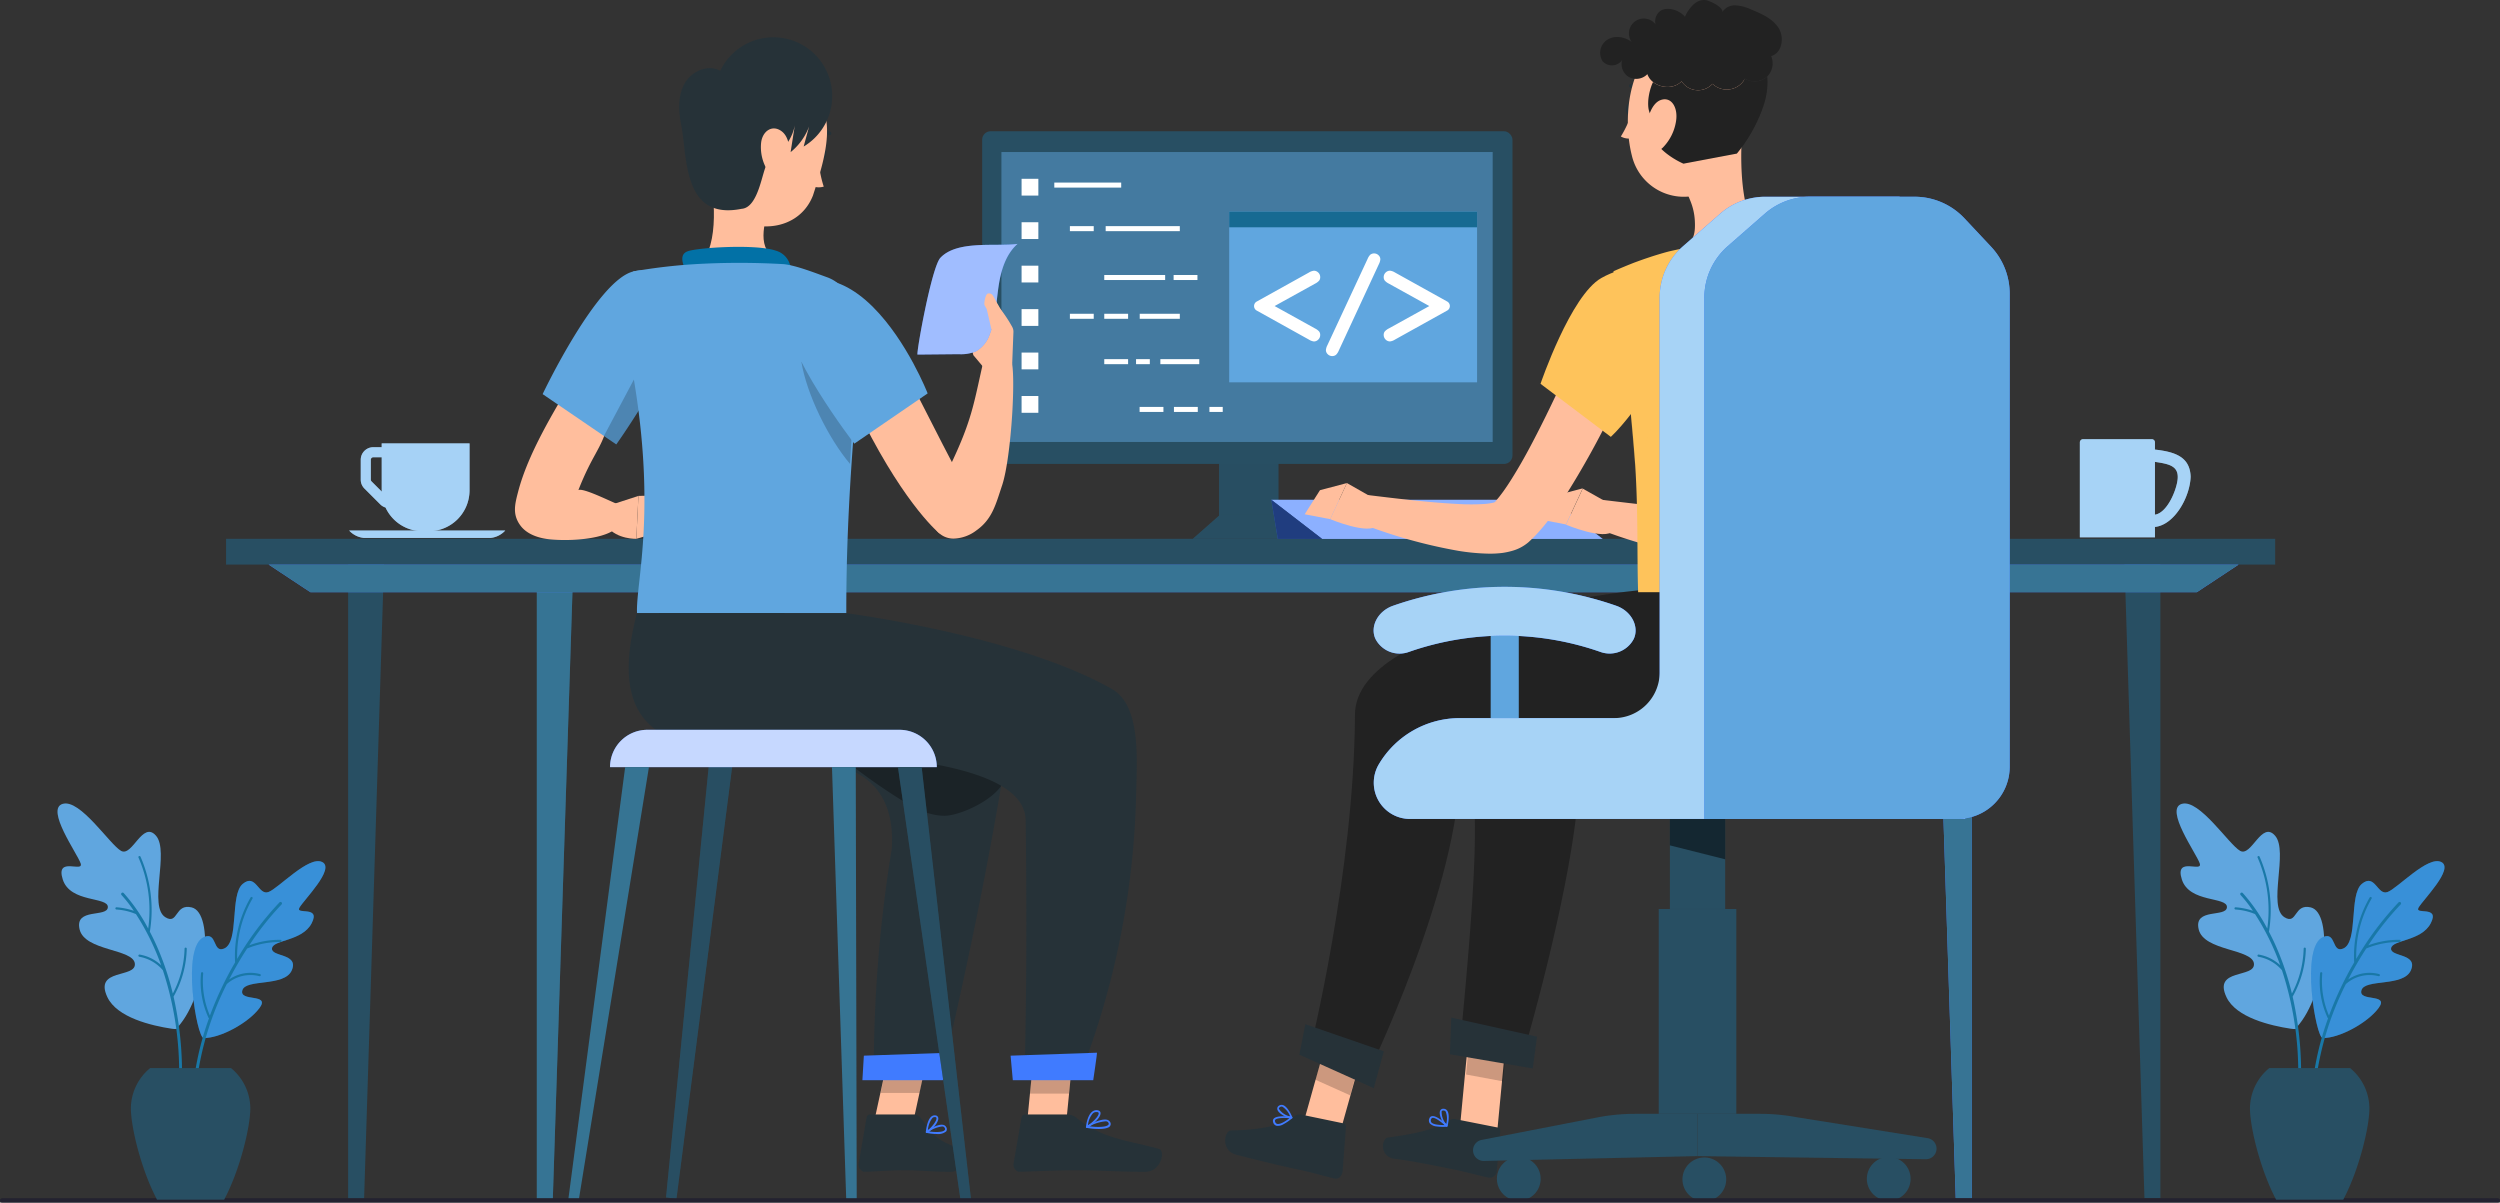 <svg xmlns="http://www.w3.org/2000/svg" width="571" height="274.664" viewBox="0 0 571 274.664">
  <rect x="0" y="0" width="571" height="274.664" fill="#333333" stroke="none"/>
  <g id="IT_Service_Peru_ic_9" transform="translate(-196 -5445.58)">
    <g id="Hire_BlackBerry_about" transform="translate(-15 1979.244)">
      <g id="Group_302772" data-name="Group 302772" transform="translate(213.722 3273.162)">
        <g id="Background_Complete" data-name="Background Complete" transform="translate(341.856 452.824)">
          <g id="Group_302637" data-name="Group 302637" transform="translate(0 0)">
            <rect id="Rectangle_162676" data-name="Rectangle 162676" width="32.068" height="0.287" transform="translate(0 0)" fill="#e0e0e0"/>
          </g>
        </g>
        <g id="Desk" transform="translate(48.912 316.239)">
          <g id="Group_302674" data-name="Group 302674">
            <g id="Group">
              <rect id="Rectangle_162710" data-name="Rectangle 162710" width="468.014" height="5.889" fill="#284f63"/>
              <path id="Path_134698" data-name="Path 134698" d="M70.839,276.8V423.272H74.49L79.083,276.8Z" transform="translate(-42.962 -272.575)" fill="#284f63"/>
              <g id="Group_302671" data-name="Group 302671" transform="translate(70.979 8.818)">
                <path id="Path_134699" data-name="Path 134699" d="M108.379,280.8V422.677h3.651L116.623,280.8Z" transform="translate(-108.379 -280.8)" fill="#377494"/>
                <path id="Path_134700" data-name="Path 134700" d="M108.379,280.8V422.677h3.651L116.623,280.8Z" transform="translate(-108.379 -280.8)" fill="#377494" opacity="0.5"/>
              </g>
              <path id="Path_134701" data-name="Path 134701" d="M432.409,276.8V423.164h-3.639l-4.6-146.364Z" transform="translate(9.389 -272.575)" fill="#284f63"/>
              <g id="Group_302672" data-name="Group 302672" transform="translate(390.463 8.818)">
                <path id="Path_134702" data-name="Path 134702" d="M394.879,280.8V422.571h-3.651L386.635,280.8Z" transform="translate(-386.635 -280.8)" fill="#407bff"/>
                <path id="Path_134703" data-name="Path 134703" d="M394.879,280.8V422.571h-3.651L386.635,280.8Z" transform="translate(-386.635 -280.8)" fill="#377494"/>
              </g>
              <g id="Group_302673" data-name="Group 302673" transform="translate(9.736 5.889)">
                <path id="Path_134704" data-name="Path 134704" d="M495.425,284.552H64.569l-9.53-6.3H504.955Z" transform="translate(-55.039 -278.25)" fill="#407bff"/>
                <path id="Path_134705" data-name="Path 134705" d="M495.425,284.552H64.569l-9.53-6.3H504.955Z" transform="translate(-55.039 -278.25)" fill="#377494"/>
              </g>
            </g>
          </g>
        </g>
        <g id="Beverages" transform="translate(77.022 293.484)">
          <g id="Group_302676" data-name="Group 302676" transform="translate(0 0.961)">
            <path id="Path_134706" data-name="Path 134706" d="M73.35,257.876v4.542a2.856,2.856,0,0,0,.838,2.028l3.644,3.643a2.828,2.828,0,0,0,1.179.7,9.34,9.34,0,0,0,8.473,5.416h1.364a9.349,9.349,0,0,0,9.351-9.35V254.139H78.134v.869H76.217A2.871,2.871,0,0,0,73.35,257.876Zm2.3,0a.572.572,0,0,1,.571-.572h1.917v7.549c0,.1.013.2.016.305l-2.338-2.337a.582.582,0,0,1-.166-.4Z" transform="translate(-70.7 -254.139)" fill="#a7d3f6"/>
            <path id="Path_134707" data-name="Path 134707" d="M73.35,257.876v4.542a2.856,2.856,0,0,0,.838,2.028l3.644,3.643a2.828,2.828,0,0,0,1.179.7,9.34,9.34,0,0,0,8.473,5.416h1.364a9.349,9.349,0,0,0,9.351-9.35V254.139H78.134v.869H76.217A2.871,2.871,0,0,0,73.35,257.876Zm2.3,0a.572.572,0,0,1,.571-.572h1.917v7.549c0,.1.013.2.016.305l-2.338-2.337a.582.582,0,0,1-.166-.4Z" transform="translate(-70.7 -254.139)" fill="#a7d3f6" opacity="0.5"/>
            <g id="Group_302675" data-name="Group 302675" transform="translate(0 19.9)">
              <path id="Path_134708" data-name="Path 134708" d="M103.3,273.17H74.441a5.3,5.3,0,0,1-3.4-1.7H106.7A5.3,5.3,0,0,1,103.3,273.17Z" transform="translate(-71.042 -271.471)" fill="#a7d3f6"/>
              <path id="Path_134709" data-name="Path 134709" d="M103.3,273.17H74.441a5.3,5.3,0,0,1-3.4-1.7H106.7A5.3,5.3,0,0,1,103.3,273.17Z" transform="translate(-71.042 -271.471)" fill="#a7d3f6" opacity="0.5"/>
            </g>
          </g>
          <g id="Group_302680" data-name="Group 302680" transform="translate(395.295)">
            <g id="Group_302678" data-name="Group 302678">
              <g id="Group_302677" data-name="Group 302677">
                <path id="Path_134710" data-name="Path 134710" d="M440.629,261.865c-.15-4.557-3.619-5.674-8.15-6.189v-1.664a.724.724,0,0,0-.737-.711H416.094a.74.74,0,0,0-.768.707v21.714H432.48v-2.373C437.018,272.841,440.491,266.43,440.629,261.865Zm-8.15,8.678V258.485c3.33.491,5.631.946,5.14,4.276C437.227,265.421,435.139,270.15,432.48,270.543Z" transform="translate(-415.326 -253.302)" fill="#a7d3f6"/>
              </g>
            </g>
            <g id="Group_302679" data-name="Group 302679" opacity="0.5">
              <path id="Path_134711" data-name="Path 134711" d="M440.629,261.865c-.15-4.557-3.619-5.674-8.15-6.189v-1.664a.724.724,0,0,0-.737-.711H416.094a.74.74,0,0,0-.768.707v21.714H432.48v-2.373C437.018,272.841,440.491,266.43,440.629,261.865Zm-8.15,8.678V258.485c3.33.491,5.631.946,5.14,4.276C437.227,265.421,435.139,270.15,432.48,270.543Z" transform="translate(-415.326 -253.302)" fill="#a7d3f6"/>
            </g>
          </g>
        </g>
        <g id="PC" transform="translate(221.606 223.15)">
          <g id="Group_302708" data-name="Group 302708">
            <g id="Group_302683" data-name="Group 302683" transform="translate(48.124 65.086)">
              <g id="Group_302681" data-name="Group 302681" transform="translate(5.998)">
                <rect id="Rectangle_162711" data-name="Rectangle 162711" width="13.537" height="27.5" fill="#284f63"/>
                <rect id="Rectangle_162712" data-name="Rectangle 162712" width="13.537" height="27.5" fill="#284f63" opacity="0.5"/>
              </g>
              <g id="Group_302682" data-name="Group 302682" transform="translate(0 22.487)">
                <path id="Path_134712" data-name="Path 134712" d="M264.527,273.823H238.881l6.255-5.507h13.136Z" transform="translate(-238.881 -268.316)" fill="#284f63"/>
                <path id="Path_134713" data-name="Path 134713" d="M264.527,273.823H238.881l6.255-5.507h13.136Z" transform="translate(-238.881 -268.316)" fill="#284f63" opacity="0.5"/>
              </g>
            </g>
            <g id="Group_302687" data-name="Group 302687" transform="translate(66.044 84.176)">
              <g id="Group_302685" data-name="Group 302685">
                <g id="Group_302684" data-name="Group 302684">
                  <path id="Path_134714" data-name="Path 134714" d="M318.6,265.357H254.489l11.585,8.937h64.1Z" transform="translate(-254.489 -265.357)" fill="#407bff"/>
                  <path id="Path_134715" data-name="Path 134715" d="M318.6,265.357H254.489l11.585,8.937h64.1Z" transform="translate(-254.489 -265.357)" fill="#fff" opacity="0.4"/>
                </g>
              </g>
              <g id="Group_302686" data-name="Group 302686">
                <path id="Path_134716" data-name="Path 134716" d="M255.97,274.295l-1.481-8.937,11.585,8.937Z" transform="translate(-254.489 -265.357)" fill="#407bff"/>
                <path id="Path_134717" data-name="Path 134717" d="M255.97,274.295l-1.481-8.937,11.585,8.937Z" transform="translate(-254.489 -265.357)" opacity="0.5"/>
              </g>
            </g>
            <g id="Group_302688" data-name="Group 302688">
              <rect id="Rectangle_162713" data-name="Rectangle 162713" width="121.122" height="75.987" rx="1.928" fill="#284f63"/>
              <rect id="Rectangle_162714" data-name="Rectangle 162714" width="112.199" height="66.22" transform="translate(4.4 4.747)" fill="#60a6df" opacity="0.5"/>
            </g>
            <g id="Group_302691" data-name="Group 302691" transform="translate(56.418 18.368)">
              <g id="Group_302689" data-name="Group 302689">
                <rect id="Rectangle_162715" data-name="Rectangle 162715" width="56.617" height="38.978" fill="#60a6df"/>
                <rect id="Rectangle_162716" data-name="Rectangle 162716" width="56.617" height="3.571" fill="#176a92"/>
              </g>
              <g id="Group_302690" data-name="Group 302690" transform="translate(5.677 9.54)">
                <path id="Path_134718" data-name="Path 134718" d="M255.746,227.859l9.256,5.13a3.078,3.078,0,0,1,.927.7,1.263,1.263,0,0,1,.23.781,1.431,1.431,0,0,1-.432,1.039,1.365,1.365,0,0,1-1,.439,2.681,2.681,0,0,1-1.129-.418l-11.942-6.641a1.175,1.175,0,0,1,0-2.053l11.942-6.64a2.75,2.75,0,0,1,1.115-.405,1.392,1.392,0,0,1,1.017.433,1.406,1.406,0,0,1,.432,1.031,1.263,1.263,0,0,1-.23.781,3.059,3.059,0,0,1-.927.7Z" transform="translate(-251.049 -215.842)" fill="#fff"/>
                <path id="Path_134719" data-name="Path 134719" d="M277.444,218.8l-9.158,19.739a2.876,2.876,0,0,1-.628.962,1.351,1.351,0,0,1-.878.293,1.389,1.389,0,0,1-1.01-.419,1.293,1.293,0,0,1-.425-.947,2.956,2.956,0,0,1,.334-1.1l9.186-19.725a3.056,3.056,0,0,1,.613-.962,1.444,1.444,0,0,1,1.882.119,1.281,1.281,0,0,1,.419.94A2.929,2.929,0,0,1,277.444,218.8Z" transform="translate(-248.931 -216.351)" fill="#fff"/>
                <path id="Path_134720" data-name="Path 134720" d="M287.258,227.859,278,222.729a3.042,3.042,0,0,1-.927-.7,1.263,1.263,0,0,1-.231-.781,1.407,1.407,0,0,1,.433-1.031,1.39,1.39,0,0,1,1.017-.433,2.756,2.756,0,0,1,1.115.405l11.942,6.64a1.175,1.175,0,0,1,0,2.053l-11.942,6.641a2.69,2.69,0,0,1-1.115.418,1.4,1.4,0,0,1-1.028-.442,1.466,1.466,0,0,1-.423-1.037,1.27,1.27,0,0,1,.231-.78,3.061,3.061,0,0,1,.927-.7Z" transform="translate(-247.227 -215.842)" fill="#fff"/>
              </g>
            </g>
            <g id="Group_302707" data-name="Group 302707" transform="translate(9 10.861)">
              <g id="Group_302692" data-name="Group 302692">
                <rect id="Rectangle_162717" data-name="Rectangle 162717" width="3.833" height="3.833" fill="#fff"/>
                <rect id="Rectangle_162718" data-name="Rectangle 162718" width="3.833" height="3.833" transform="translate(0 9.922)" fill="#fff"/>
                <rect id="Rectangle_162719" data-name="Rectangle 162719" width="3.833" height="3.833" transform="translate(0 19.845)" fill="#fff"/>
                <rect id="Rectangle_162720" data-name="Rectangle 162720" width="3.833" height="3.833" transform="translate(0 29.767)" fill="#fff"/>
                <rect id="Rectangle_162721" data-name="Rectangle 162721" width="3.833" height="3.833" transform="translate(0 39.69)" fill="#fff"/>
                <rect id="Rectangle_162722" data-name="Rectangle 162722" width="3.833" height="3.833" transform="translate(0 49.612)" fill="#fff"/>
              </g>
              <g id="Group_302693" data-name="Group 302693" transform="translate(7.475 0.863)">
                <rect id="Rectangle_162723" data-name="Rectangle 162723" width="15.279" height="1.148" fill="#fff"/>
              </g>
              <g id="Group_302694" data-name="Group 302694" transform="translate(11.036 10.812)">
                <rect id="Rectangle_162724" data-name="Rectangle 162724" width="5.443" height="1.148" fill="#fff"/>
              </g>
              <g id="Group_302695" data-name="Group 302695" transform="translate(34.724 21.972)">
                <rect id="Rectangle_162725" data-name="Rectangle 162725" width="5.443" height="1.148" fill="#fff"/>
              </g>
              <g id="Group_302696" data-name="Group 302696" transform="translate(11.036 30.829)">
                <rect id="Rectangle_162726" data-name="Rectangle 162726" width="5.443" height="1.148" fill="#fff"/>
              </g>
              <g id="Group_302697" data-name="Group 302697" transform="translate(18.885 30.829)">
                <rect id="Rectangle_162727" data-name="Rectangle 162727" width="5.443" height="1.148" fill="#fff"/>
              </g>
              <g id="Group_302698" data-name="Group 302698" transform="translate(18.885 21.972)">
                <rect id="Rectangle_162728" data-name="Rectangle 162728" width="13.907" height="1.148" fill="#fff"/>
              </g>
              <g id="Group_302699" data-name="Group 302699" transform="translate(26.986 30.829)">
                <rect id="Rectangle_162729" data-name="Rectangle 162729" width="9.156" height="1.148" fill="#fff"/>
              </g>
              <g id="Group_302700" data-name="Group 302700" transform="translate(26.955 52.102)">
                <rect id="Rectangle_162730" data-name="Rectangle 162730" width="5.443" height="1.148" fill="#fff"/>
              </g>
              <g id="Group_302701" data-name="Group 302701" transform="translate(34.802 52.102)">
                <rect id="Rectangle_162731" data-name="Rectangle 162731" width="5.443" height="1.148" fill="#fff"/>
              </g>
              <g id="Group_302702" data-name="Group 302702" transform="translate(42.904 52.102)">
                <rect id="Rectangle_162732" data-name="Rectangle 162732" width="3.041" height="1.148" fill="#fff"/>
              </g>
              <g id="Group_302703" data-name="Group 302703" transform="translate(19.207 10.812)">
                <rect id="Rectangle_162733" data-name="Rectangle 162733" width="16.935" height="1.148" fill="#fff"/>
              </g>
              <g id="Group_302704" data-name="Group 302704" transform="translate(18.885 41.192)">
                <rect id="Rectangle_162734" data-name="Rectangle 162734" width="5.443" height="1.148" fill="#fff"/>
              </g>
              <g id="Group_302705" data-name="Group 302705" transform="translate(26.146 41.192)">
                <rect id="Rectangle_162735" data-name="Rectangle 162735" width="3.146" height="1.148" fill="#fff"/>
              </g>
              <g id="Group_302706" data-name="Group 302706" transform="translate(31.699 41.192)">
                <rect id="Rectangle_162736" data-name="Rectangle 162736" width="8.887" height="1.148" fill="#fff"/>
              </g>
            </g>
          </g>
        </g>
        <g id="Character_2" data-name="Character 2" transform="translate(277.105 193.174)">
          <g id="Group_302748" data-name="Group 302748">
            <g id="Group_302739" data-name="Group 302739">
              <g id="Group_302723" data-name="Group 302723" transform="translate(51.333 134.843)">
                <g id="Group_302722" data-name="Group 302722" transform="translate(2.139)">
                  <g id="Group_302721" data-name="Group 302721" transform="translate(0 99.079)">
                    <path id="Path_134722" data-name="Path 134722" d="M300.247,396.719l-8.37-2.5,1.952-20.518,8.37,2.5Z" transform="translate(-291.877 -369.076)" fill="#ffbe9d"/>
                    <path id="Path_134723" data-name="Path 134723" d="M302.689,372.164l-8.37-2.491-1.091,11.493,8.462,1.573Z" transform="translate(-291.677 -369.672)" opacity="0.2" style="isolation: isolate"/>
                  </g>
                  <path id="Path_134724" data-name="Path 134724" d="M349.79,283.379s-57.557,4.857-56.145,29.852c1.159,20.463,4.191,14.9-1.768,75.74l14.48.8s14.73-49.764,12.743-69.535c16.224,0,53.367,1.424,58.763-13.215a65.071,65.071,0,0,0,3.846-23.193Z" transform="translate(-291.877 -283.379)" fill="#222"/>
                </g>
                <path id="Path_134725" data-name="Path 134725" d="M308.936,379.979l-18.922-3.238.31-8.37,19.588,4.352Z" transform="translate(-290.014 -270.786)" fill="#263238"/>
              </g>
              <g id="Group_302725" data-name="Group 302725" transform="translate(36.037 253.238)">
                <path id="Path_134726" data-name="Path 134726" d="M293.266,388.574l9.668,1.913a.727.727,0,0,1,.551.813l-.8,9.141a1.614,1.614,0,0,1-1.768,1.505c-3.353-.733-4.937-1.275-9.185-2.116-2.618-.514-8.6-1.776-12.239-2.183s-3.2-4.665-1.63-4.882c7.073-.936,11.091-2.075,13.835-3.851A2.15,2.15,0,0,1,293.266,388.574Z" transform="translate(-276.692 -386.193)" fill="#263238"/>
                <g id="Group_302724" data-name="Group 302724" transform="translate(10.496)">
                  <path id="Path_134727" data-name="Path 134727" d="M287.574,390.317a10.969,10.969,0,0,0,2.3.069.183.183,0,0,0,.172-.126.218.218,0,0,0,0-.218c-.241-.241-2.411-2.3-3.525-2.067a.726.726,0,0,0-.563.482,1.151,1.151,0,0,0,.069,1.148A2.4,2.4,0,0,0,287.574,390.317Zm1.849-.31c-1.6,0-2.721-.184-3.054-.654a.726.726,0,0,1,0-.735.371.371,0,0,1,.264-.253C287.218,388.239,288.527,389.2,289.422,390.008Z" transform="translate(-285.833 -386.28)" fill="#407bff"/>
                  <path id="Path_134728" data-name="Path 134728" d="M289.563,390.6h.092a.227.227,0,0,0,.138-.149c0-.1.632-2.549-.1-3.525a.978.978,0,0,0-.8-.425.772.772,0,0,0-.827.482c-.356.907.631,2.916,1.4,3.571A.148.148,0,0,0,289.563,390.6Zm-.6-3.686a.61.61,0,0,1,.4.253,4.494,4.494,0,0,1,.1,2.824,4.124,4.124,0,0,1-1.033-2.859c0-.115.126-.241.425-.23Z" transform="translate(-285.515 -386.496)" fill="#407bff"/>
                </g>
              </g>
              <g id="Group_302728" data-name="Group 302728" transform="translate(16.559 134.843)">
                <g id="Group_302726" data-name="Group 302726" transform="translate(0 101.617)">
                  <path id="Path_134729" data-name="Path 134729" d="M267.7,399.527l-7.968-3.582,5.511-19.656,7.968,3.582Z" transform="translate(-259.727 -371.23)" fill="#ffbe9d"/>
                  <path id="Path_134730" data-name="Path 134730" d="M274.033,375.465l-7.968-3.582-2.836,10.138L271.2,385.6Z" transform="translate(-259.208 -371.883)" opacity="0.2" style="isolation: isolate"/>
                </g>
                <g id="Group_302727" data-name="Group 302727" transform="translate(0.387)">
                  <path id="Path_134731" data-name="Path 134731" d="M337.078,283.379c-.379,0-64.527,6.6-64.607,28.36-.138,35.983-10.414,77.232-10.414,77.232l12.678,6.28s22.077-44.716,21.744-72.766c17.647-5.063,63.3,3.444,68.695-11.183,4.42-11.964,2.032-27.923,2.032-27.923Z" transform="translate(-259.769 -283.379)" fill="#222"/>
                  <path id="Path_134732" data-name="Path 134732" d="M277.057,384.285l-16.993-7.647,1.366-6.958,17.923,6.189Z" transform="translate(-260.064 -270.592)" fill="#263238"/>
                </g>
              </g>
              <g id="Group_302730" data-name="Group 302730" transform="translate(0 252.347)">
                <path id="Path_134733" data-name="Path 134733" d="M262.656,387.659l9.691,2.013a.8.8,0,0,1,.54.894l-.758,10.049c-.13,1.091-.915,1.838-1.756,1.671h0c-3.353-.775-4.937-1.372-9.185-2.251-2.618-.536-9.748-2.267-13.342-3.206s-2.79-5.517-1.148-5.547c7.107-.1,11.711-1.266,14.444-3.249A1.945,1.945,0,0,1,262.656,387.659Z" transform="translate(-245.305 -385.437)" fill="#263238"/>
                <g id="Group_302729" data-name="Group 302729" transform="translate(10.905)">
                  <path id="Path_134734" data-name="Path 134734" d="M257.269,389.776a10.878,10.878,0,0,0,1.891-1.3.206.206,0,0,0,.067-.219.194.194,0,0,0-.168-.133c-.336-.053-3.3-.439-4.069.418a.773.773,0,0,0-.155.723,1.15,1.15,0,0,0,.731.888A2.4,2.4,0,0,0,257.269,389.776Zm1.3-1.34c-1.248.978-2.293,1.455-2.842,1.285a.732.732,0,0,1-.439-.6.342.342,0,0,1,.072-.35C255.767,388.356,257.375,388.321,258.565,388.436Z" transform="translate(-254.803 -385.383)" fill="#407bff"/>
                  <path id="Path_134735" data-name="Path 134735" d="M259.032,388.807l.083-.061a.172.172,0,0,0,.022-.186c-.061-.083-1-2.434-2.173-2.791a1,1,0,0,0-.893.138.781.781,0,0,0-.378.886c.246.943,2.229,1.97,3.245,2.04A.231.231,0,0,0,259.032,388.807Zm-2.669-2.616a.6.6,0,0,1,.475-.048,4.586,4.586,0,0,1,1.77,2.219,4.1,4.1,0,0,1-2.535-1.691c-.068-.093-.04-.269.208-.435Z" transform="translate(-254.675 -385.719)" fill="#407bff"/>
                </g>
              </g>
              <g id="Group_302731" data-name="Group 302731" transform="translate(72.026 65.421)">
                <path id="Path_134736" data-name="Path 134736" d="M350.454,222.916c1.688,3.628,3.077,7.119,4.466,10.747s2.618,7.256,3.755,10.976,2.124,7.532,2.916,11.482a59.89,59.89,0,0,1,1.286,12.481,25.722,25.722,0,0,1-1.091,7.268,16.329,16.329,0,0,1-1.917,4.087,13.048,13.048,0,0,1-1.642,2l-.494.482c-.276.23-.574.482-.861.677a9.167,9.167,0,0,1-1.539.85,12.12,12.12,0,0,1-2.48.792,16.188,16.188,0,0,1-2.032.3,27.875,27.875,0,0,1-3.5,0,49.167,49.167,0,0,1-6.177-.689,117.013,117.013,0,0,1-22.286-6.384l1.665-6.326c7.291.873,14.731,1.8,21.746,2.124,1.745,0,3.444.08,5.029,0a14.865,14.865,0,0,0,2.1-.264c.574-.1,1.068-.31.9-.3a1.335,1.335,0,0,0-.321.161,1.925,1.925,0,0,0-.322.241h0a1.789,1.789,0,0,0,.1-.2,5.346,5.346,0,0,0,.344-1.022,16.1,16.1,0,0,0,.31-3.835,50.821,50.821,0,0,0-1.458-9.748c-.781-3.445-1.791-6.8-2.893-10.207s-2.3-6.82-3.605-10.219-2.687-6.809-4.042-10.012Z" transform="translate(-306.434 -222.916)" fill="#ffbe9d"/>
                <path id="Path_134737" data-name="Path 134737" d="M324.543,267.419l-7.612-4.283-3.823,8.244s8.9,3.709,10.77,1.389Z" transform="translate(-307.286 -216.957)" fill="#ffbe9d"/>
                <path id="Path_134738" data-name="Path 134738" d="M311.516,264.7l-3.479,5.511,5.821,1.114,3.823-8.244Z" transform="translate(-308.037 -216.964)" fill="#ffbe9d"/>
              </g>
              <g id="Group_302733" data-name="Group 302733" transform="translate(18.166 66.917)">
                <path id="Path_134739" data-name="Path 134739" d="M339.666,229.271c-1.458,3.663-2.985,7.165-4.593,10.712s-3.215,7.038-4.914,10.529a202.02,202.02,0,0,1-11.482,20.667c-1.148,1.7-2.3,3.387-3.582,5.075-.643.85-1.355,1.688-2.113,2.549-.413.436-.746.838-1.229,1.286l-.689.666-.39.367a9.755,9.755,0,0,1-3.766,2,16.778,16.778,0,0,1-2.227.471,23.26,23.26,0,0,1-3.7.149,47.829,47.829,0,0,1-6.361-.631,116.819,116.819,0,0,1-22.757-6.453l1.676-6.338c7.429.9,15.018,1.849,22.16,2.147a48.781,48.781,0,0,0,5.052-.069,12.783,12.783,0,0,0,2.009-.322,2.644,2.644,0,0,0,.62-.23c.069,0,0-.08-.31.115a1.474,1.474,0,0,0-.31.23s.08-.1.115-.138l.321-.356c.207-.207.459-.551.7-.827.471-.6.953-1.24,1.435-1.94.953-1.366,1.883-2.882,2.8-4.42,1.837-3.077,3.548-6.349,5.224-9.656s3.284-6.682,4.868-10.081c3.157-6.774,6.246-13.721,9.185-20.552Z" transform="translate(-259.536 -224.219)" fill="#ffbe9d"/>
                <g id="Group_302732" data-name="Group 302732" transform="translate(0 43.412)">
                  <path id="Path_134740" data-name="Path 134740" d="M277.644,266.368l-7.624-4.339-3.823,8.244s8.9,3.72,10.781,1.4Z" transform="translate(-260.376 -262.028)" fill="#ffbe9d"/>
                  <path id="Path_134741" data-name="Path 134741" d="M264.617,263.659l-3.49,5.5,5.821,1.114,3.823-8.244Z" transform="translate(-261.127 -262.029)" fill="#ffbe9d"/>
                </g>
              </g>
              <g id="Group_302735" data-name="Group 302735" transform="translate(90.374 7.834)">
                <path id="Path_134742" data-name="Path 134742" d="M350.254,193.139l-4.868,5.637-7.43,7.686c.153.378.358.87.568,1.392a13.81,13.81,0,0,1,.991,4.446c.162,3.081-.133,5.686-4.991,7.775,0,0-5.1,6.659,7.027,4.811s13.95-8.141,13.95-8.141C350.128,212.922,349.829,200.212,350.254,193.139Z" transform="translate(-322.618 -169.741)" fill="#ffbe9d"/>
                <g id="Group_302734" data-name="Group 302734">
                  <path id="Path_134743" data-name="Path 134743" d="M326.79,187.771c0,.758-.379,1.4-.884,1.424s-.907-.574-.918-1.332.39-1.4.884-1.424S326.778,187.013,326.79,187.771Z" transform="translate(-323.873 -170.734)" fill="#263238"/>
                  <path id="Path_134744" data-name="Path 134744" d="M329.229,185.509a.441.441,0,0,1-.367-.207,3.729,3.729,0,0,0-2.779-1.768.46.46,0,0,1-.436-.459.446.446,0,0,1,.459-.436h0a4.592,4.592,0,0,1,3.513,2.182.459.459,0,0,1-.138.62A.5.5,0,0,1,329.229,185.509Z" transform="translate(-323.776 -171.297)" fill="#263238"/>
                  <path id="Path_134745" data-name="Path 134745" d="M326.658,187.969a24.353,24.353,0,0,1-2.641,5.879,3.676,3.676,0,0,0,3.123.23Z" transform="translate(-324.017 -170.507)" fill="#ffbe9d"/>
                  <path id="Path_134746" data-name="Path 134746" d="M352.136,185.974c-.448,9.369-.241,14.926-4.891,19.886a12.2,12.2,0,0,1-20.92-5.408c-2.113-8.3-1.01-22.228,8.037-26.408a12.331,12.331,0,0,1,17.774,11.929Z" transform="translate(-323.811 -172.76)" fill="#ffbe9d"/>
                </g>
              </g>
              <g id="Group_302737" data-name="Group 302737" transform="translate(85.627)">
                <g id="Group_302736" data-name="Group 302736" transform="translate(10.988 17.467)">
                  <path id="Path_134747" data-name="Path 134747" d="M355.789,187.855a34.7,34.7,0,0,1-6.085,10.908l-12.194,2.3s-9.633-4.03-7.061-10.666c-1.63-1.378-1.022-5.637.126-7.98,1.837,1.47,4.857,1.6,6.51-.172a4.461,4.461,0,0,0,7.061.586,4.706,4.706,0,0,0,7.417-1.194,4.215,4.215,0,0,0,4.914-.321c.057-.057.115-.1.172-.161A16.76,16.76,0,0,1,355.789,187.855Z" transform="translate(-329.452 -181.15)" fill="#222"/>
                  <path id="Path_134748" data-name="Path 134748" d="M355.789,187.855a34.7,34.7,0,0,1-6.085,10.908l-12.194,2.3s-9.633-4.03-7.061-10.666c-1.63-1.378-1.022-5.637.126-7.98,1.837,1.47,4.857,1.6,6.51-.172a4.461,4.461,0,0,0,7.061.586,4.706,4.706,0,0,0,7.417-1.194,4.215,4.215,0,0,0,4.914-.321c.057-.057.115-.1.172-.161A16.76,16.76,0,0,1,355.789,187.855Z" transform="translate(-329.452 -181.15)" fill="#222" opacity="0.1"/>
                </g>
                <path id="Path_134749" data-name="Path 134749" d="M358.963,178.754a4.235,4.235,0,0,1-.9,4.65c-.057.057-.115.1-.172.161a4.215,4.215,0,0,1-4.914.322,4.706,4.706,0,0,1-7.417,1.194,4.46,4.46,0,0,1-7.061-.586c-1.653,1.768-4.673,1.642-6.51.172a3.966,3.966,0,0,1-1.148-1.424,2.682,2.682,0,0,1-.161-.379,2.716,2.716,0,0,1-.322.31,3.543,3.543,0,0,1-4.087.241,3.483,3.483,0,0,1-1.47-3.089,3.176,3.176,0,0,1,.126-.735,1.986,1.986,0,0,1-.344.471,2.868,2.868,0,0,1-4.088-.1,3.553,3.553,0,0,1,1.137-5.006,4.224,4.224,0,0,1,2.159-.574,5.53,5.53,0,0,1,3.3,1.137,3.394,3.394,0,0,1,5.442-4.053,3,3,0,0,1,1.229-3.112c1.584-.919,4.225-.126,5.511,1.412,0,0,1.768-4.271,4.822-3.789.666.092,3.8,1.481,3.72,2.606a.475.475,0,0,1-.057.218,1.812,1.812,0,0,1,.149-.253,3.4,3.4,0,0,1,2.939-1.389,9.865,9.865,0,0,1,3.536.942c2.377.976,4.9,2.067,6.281,4.237S361.432,178.065,358.963,178.754Z" transform="translate(-319.882 -165.937)" fill="#222"/>
                <path id="Path_134750" data-name="Path 134750" d="M335.9,190.592a11,11,0,0,1-3.031,6.13c-2.078,1.987-3.846,0-3.869-3.02,0-2.733,1.022-7.06,3.444-7.864S336.345,187.618,335.9,190.592Z" transform="translate(-318.532 -163.01)" fill="#ffbe9d"/>
              </g>
              <g id="Group_302738" data-name="Group 302738" transform="translate(88.686 53.507)">
                <path id="Path_134751" data-name="Path 134751" d="M373.571,217.132c-.861-2.3-4.88-4.593-7.348-4.593h-1.63a89.191,89.191,0,0,0-9.84.632,175.106,175.106,0,0,0-19.519,3.284c-2.962.78-5.821,1.768-8.095,2.618-2.893,1.148-4.593,1.917-4.593,1.917s3.171,21.108,4.811,42.076c.913,11.668.535,23.255.827,31.223h48.981c1.688-9.576,1.421-17.927,1.559-35.219C378.8,248.69,377.119,226.581,373.571,217.132Z" transform="translate(-322.547 -212.539)" fill="#fec35b"/>
                <path id="Path_134752" data-name="Path 134752" d="M325.815,248.62c.367,4.4.746,9.013,1.148,13.629,5.741-8.382,8.921-31.312,8.921-31.312Z" transform="translate(-322.063 -209.813)" fill="#fec35b" opacity="0.2" style="isolation: isolate"/>
              </g>
              <path id="Path_134753" data-name="Path 134753" d="M321.929,221.537c-7.015,3.95-13.892,24.162-13.892,24.162l16.062,12.12c6.131-5.8,15.1-20.185,16.074-25.937C341.746,223.053,333.169,215.245,321.929,221.537Z" transform="translate(-236.01 -158.037)" fill="#fec35b"/>
            </g>
            <g id="Group_302747" data-name="Group 302747" transform="translate(33.907 44.937)">
              <g id="Group_302740" data-name="Group 302740" transform="translate(28.161 219.311)">
                <path id="Path_134754" data-name="Path 134754" d="M309.352,401.079a4.995,4.995,0,1,1-4.995-4.995,4.994,4.994,0,0,1,4.995,4.995Z" transform="translate(-299.363 -396.085)" fill="#284f63"/>
                <path id="Path_134755" data-name="Path 134755" d="M372.953,401.079a4.995,4.995,0,1,0,4.995-4.995,4.994,4.994,0,0,0-4.995,4.995Z" transform="translate(-288.459 -396.085)" fill="#284f63"/>
                <path id="Path_134756" data-name="Path 134756" d="M336.274,399.689a4.995,4.995,0,1,0,4.995-4.995,5,5,0,0,0-4.995,4.995Z" transform="translate(-293.894 -394.575)" fill="#284f63"/>
              </g>
              <g id="Group_302741" data-name="Group 302741" transform="translate(22.709 209.462)">
                <path id="Path_134757" data-name="Path 134757" d="M345.89,394.921v-9.656H331.584a45.684,45.684,0,0,0-8.37.781l-26.639,5.177a2.423,2.423,0,0,0,.54,4.8Z" transform="translate(-294.615 -385.265)" fill="#284f63"/>
                <path id="Path_134758" data-name="Path 134758" d="M339.273,394.921v-9.656h14.318a45.489,45.489,0,0,1,8.37.781l29.938,4.787a2.423,2.423,0,0,1-.54,4.8Z" transform="translate(-287.998 -385.265)" fill="#284f63"/>
              </g>
              <g id="Group_302742" data-name="Group 302742" transform="translate(65.12 142.109)">
                <rect id="Rectangle_162745" data-name="Rectangle 162745" width="17.716" height="46.778" transform="translate(0 20.575)" fill="#284f63"/>
                <rect id="Rectangle_162746" data-name="Rectangle 162746" width="12.63" height="20.564" transform="translate(2.549)" fill="#284f63"/>
                <path id="Path_134759" data-name="Path 134759" d="M333.773,334.885l12.63,3.18v-9.22h-12.63Z" transform="translate(-331.224 -328.845)" opacity="0.5" style="isolation: isolate"/>
              </g>
              <g id="Group_302746" data-name="Group 302746">
                <g id="Group_302744" data-name="Group 302744" transform="translate(0.035)">
                  <rect id="Rectangle_162747" data-name="Rectangle 162747" width="6.418" height="27.384" transform="translate(26.702 95.585)" fill="#60a6df"/>
                  <path id="Path_134760" data-name="Path 134760" d="M331.739,347.183V228.139a15.635,15.635,0,0,1,5.335-11.764l8.485-7.429a15.641,15.641,0,0,1,10.3-3.872h30.653l14.978,15.938V347.183Z" transform="translate(-266.441 -205.075)" fill="#407bff"/>
                  <path id="Path_134761" data-name="Path 134761" d="M294.53,308.785h69.923v23.032H283.141a8.265,8.265,0,0,1-7.119-12.479h0A21.494,21.494,0,0,1,294.53,308.785Z" transform="translate(-274.867 -189.709)" fill="#407bff"/>
                  <path id="Path_134762" data-name="Path 134762" d="M409.917,221.017V347.188H283.137a8.275,8.275,0,0,1-7.119-12.481,21.478,21.478,0,0,1,18.474-10.552H329.71A10.456,10.456,0,0,0,340.166,313.7V228.135a15.6,15.6,0,0,1,5.339-11.757l8.485-7.429a15.589,15.589,0,0,1,10.3-3.869h30.645Z" transform="translate(-274.867 -205.074)" fill="#a7d3f6"/>
                  <g id="Group_302743" data-name="Group 302743" transform="translate(75.5)">
                    <path id="Path_134763" data-name="Path 134763" d="M340.624,347.183V228.139a15.632,15.632,0,0,1,5.337-11.764l8.485-7.429a15.639,15.639,0,0,1,10.3-3.872h23.89A15.634,15.634,0,0,1,400.027,210l6.1,6.5a15.635,15.635,0,0,1,4.242,10.708V335.264a11.919,11.919,0,0,1-11.919,11.919Z" transform="translate(-340.624 -205.075)" fill="#407bff"/>
                    <path id="Path_134764" data-name="Path 134764" d="M340.624,347.183V228.139a15.632,15.632,0,0,1,5.337-11.764l8.485-7.429a15.639,15.639,0,0,1,10.3-3.872h23.89A15.634,15.634,0,0,1,400.027,210l6.1,6.5a15.635,15.635,0,0,1,4.242,10.708V335.264a11.919,11.919,0,0,1-11.919,11.919Z" transform="translate(-340.624 -205.075)" fill="#60a6df"/>
                  </g>
                </g>
                <g id="Group_302745" data-name="Group 302745" transform="translate(0 89.092)">
                  <path id="Path_134765" data-name="Path 134765" d="M326.58,297.521a66.2,66.2,0,0,0-43.63,0,6.2,6.2,0,0,1-7.681-2.927h0c-1.309-2.767.448-6.35,4.007-7.6a77.241,77.241,0,0,1,50.956,0c3.559,1.24,5.316,4.835,4.007,7.6h0A6.212,6.212,0,0,1,326.58,297.521Z" transform="translate(-274.836 -282.67)" fill="#407bff"/>
                  <path id="Path_134766" data-name="Path 134766" d="M326.58,297.521a66.2,66.2,0,0,0-43.63,0,6.2,6.2,0,0,1-7.681-2.927h0c-1.309-2.767.448-6.35,4.007-7.6a77.241,77.241,0,0,1,50.956,0c3.559,1.24,5.316,4.835,4.007,7.6h0A6.212,6.212,0,0,1,326.58,297.521Z" transform="translate(-274.836 -282.67)" fill="#a7d3f6"/>
                </g>
              </g>
            </g>
          </g>
        </g>
        <g id="Character_1" data-name="Character 1" transform="translate(114.893 201.701)">
          <g id="Group_302770" data-name="Group 302770" transform="translate(0 0)">
            <g id="_Group_" data-name="&lt;Group&gt;">
              <g id="Group_302750" data-name="Group 302750" transform="translate(37.516)">
                <g id="Group_302749" data-name="Group 302749" transform="translate(4.72 8.131)">
                  <path id="Path_134767" data-name="Path 134767" d="M164.506,196.522c-.241.677-.069,1.355.379,1.5s1-.264,1.229-.942.069-1.366-.367-1.516S164.747,195.833,164.506,196.522Z" transform="translate(-137.318 -178.208)" fill="#263238"/>
                  <path id="Path_134768" data-name="Path 134768" d="M164.668,197a25.874,25.874,0,0,0,1.229,6.958,4.169,4.169,0,0,1-3.444-.528Z" transform="translate(-137.606 -177.991)" fill="#ffbe9d"/>
                  <path id="Path_134769" data-name="Path 134769" d="M163.566,192.507a.416.416,0,0,0,.264,0,3.353,3.353,0,0,1,3.02.459.425.425,0,0,0,.551-.643,4.213,4.213,0,0,0-3.812-.632.425.425,0,0,0,0,.8Z" transform="translate(-137.48 -178.809)" fill="#263238"/>
                  <path id="Path_134770" data-name="Path 134770" d="M142.821,198.575c1.286,6.533,2.56,18.508-2.009,22.871,0,0,1.791,6.625,13.939,6.625,13.353,0,6.384-6.625,6.384-6.625-7.291-1.745-6.117-7.153-4.843-12.228Z" transform="translate(-140.812 -177.758)" fill="#ffbe9d"/>
                  <path id="Path_134771" data-name="Path 134771" d="M145.52,189.412c-2.388,8.542-4.225,13.422-1.493,19.174,4.1,8.669,18.422,9.793,22.332-.13,2.974-9.136,5.913-18.792-1.114-24.958a12.1,12.1,0,0,0-19.726,5.913Z" transform="translate(-140.537 -180.445)" fill="#ffbe9d"/>
                </g>
                <path id="Path_134772" data-name="Path 134772" d="M137.145,193.3c-.621-3.147-.781-6.589.79-9.387s5.378-4.511,8.141-2.88a13.433,13.433,0,1,1,19.048,17.274q.956-3.522,1.913-7.043a13.7,13.7,0,0,1-4.893,8.322q.555-3.52,1.107-7.042a10.793,10.793,0,0,1-5.214,8.1q.67-2.466,1.339-4.933c-.2.723-1.982,5.891-2.589,6.6-1.127,1.313-1.883,9.947-5.84,10.219C137.42,215.238,138.6,200.651,137.145,193.3Z" transform="translate(-136.701 -173.363)" fill="#263238"/>
                <path id="Path_134773" data-name="Path 134773" d="M153.006,194.709a10.1,10.1,0,0,0,1.4,6.28c1.527,2.457,3.766,1.516,4.593-1,.735-2.3.815-6.257-1.309-7.853S153.328,192.068,153.006,194.709Z" transform="translate(-134.293 -170.678)" fill="#ffbe9d"/>
              </g>
              <g id="Group_302752" data-name="Group 302752" transform="translate(0 77.756)">
                <path id="Path_134774" data-name="Path 134774" d="M127.893,270.117c-1.463-.486-8.292-4-9.379-3.37,3.154-8.046,5.12-9.281,6.554-14.4a7.882,7.882,0,0,0-1.527-7.471c-2.017-2.7-2.725-4.073-6.082-3.74-4.616,7.718-10.428,17.242-12.7,25.942-.766,2.929-1.32,5.152.423,7.629,1.535,2.183,4.376,3.062,7.034,3.3,6.4.574,15.893-.6,15.772-4.4C127.909,271.206,127.893,270.117,127.893,270.117Z" transform="translate(-104.026 -241.085)" fill="#ffbe9d"/>
                <g id="Group_302751" data-name="Group 302751" transform="translate(21.066 26.831)">
                  <path id="Path_134775" data-name="Path 134775" d="M124.088,266.348l5.425-1.761-.482,9.8s-4.344.155-6.657-2.75Z" transform="translate(-122.374 -264.434)" fill="#ffbe9d"/>
                  <path id="Path_134776" data-name="Path 134776" d="M135.429,264.454l-.777,8.078-6.48,1.871.482-9.8Z" transform="translate(-121.515 -264.454)" fill="#ffbe9d"/>
                </g>
              </g>
              <g id="Group_302757" data-name="Group 302757" transform="translate(71.524 47.177)">
                <path id="Path_134777" data-name="Path 134777" d="M191.916,278.287s-7.558-5.925-17.484-25.506q-2.208-4.108-4.225-8.281c-1.351-2.81-2.65-5.557-3.887-8.508l11.73-5.055c2.419,5.263,6.179,10.692,8.843,15.916s8.95,17.6,9.738,18.752c.392.594.814,1.087,1.222,1.636l.606.806-7.568,8.748Z" transform="translate(-166.32 -212.009)" fill="#ffbe9d"/>
                <g id="Group_302754" data-name="Group 302754" transform="translate(24.014 11.855)">
                  <g id="Group_302753" data-name="Group 302753" transform="translate(8.072)">
                    <path id="Path_134778" data-name="Path 134778" d="M197.7,240.776l-2.35-2.8-1.086-4.194,7.085-6.582a30.7,30.7,0,0,1,2.913,4.384,2.244,2.244,0,0,1,.246,1.132l-.288,7.376Z" transform="translate(-194.266 -224.419)" fill="#ffbe9d"/>
                    <path id="Path_134779" data-name="Path 134779" d="M194.37,229.6l5.3-4.819,1.677,2.813-7.083,6.548Z" transform="translate(-194.266 -224.777)" fill="#ffbe9d"/>
                  </g>
                  <path id="Path_134780" data-name="Path 134780" d="M198.849,237.413c.186-.789.349.758.869.137,1.567-1.876,3.842-2.079,5.2-.045s.2,22.525-1.968,28.942c-1.437,4.264-2.2,7.667-5.88,10.261a8.922,8.922,0,0,1-5.164,1.853,4.9,4.9,0,0,1-4.481-2.769c-1.092-2.678,2.961-12.32,4.411-15.431C196.372,250.609,196.673,246.667,198.849,237.413Z" transform="translate(-187.235 -223.106)" fill="#ffbe9d"/>
                </g>
                <g id="Group_302756" data-name="Group 302756" transform="translate(20.403)">
                  <g id="Group_302755" data-name="Group 302755">
                    <path id="Path_134781" data-name="Path 134781" d="M184.119,239.732l9.386-.091a9.121,9.121,0,0,0,3.927-.622,7.13,7.13,0,0,0,3.207-4.006c1.327-3.4,1.439-7.137,1.966-10.753s1.614-7.386,4.349-9.809c-4.985.661-13.8-.9-17.624,3.183C187.3,219.8,183.735,239.736,184.119,239.732Z" transform="translate(-184.09 -214.452)" fill="#407bff"/>
                    <path id="Path_134782" data-name="Path 134782" d="M184.119,239.732l9.386-.091a9.121,9.121,0,0,0,3.927-.622,7.13,7.13,0,0,0,3.207-4.006c1.327-3.4,1.439-7.137,1.966-10.753s1.614-7.386,4.349-9.809c-4.985.661-13.8-.9-17.624,3.183C187.3,219.8,183.735,239.736,184.119,239.732Z" transform="translate(-184.09 -214.452)" fill="#fff" opacity="0.5"/>
                  </g>
                  <path id="Path_134783" data-name="Path 134783" d="M198.2,224.337h0c-.539.141-.894,2.068-.777,2.613l.526.94,1.072,4.653,3.581-1.982-3.229-5.729A1.042,1.042,0,0,0,198.2,224.337Z" transform="translate(-182.118 -212.992)" fill="#ffbe9d"/>
                </g>
              </g>
              <path id="Path_134784" data-name="Path 134784" d="M130.307,219.957c-8.382,1.917-20.775,28.031-20.775,28.031l16.821,11.482a188.525,188.525,0,0,0,13.087-21.642C144.411,227.425,138.872,217.993,130.307,219.957Z" transform="translate(-103.21 -166.498)" fill="#60a6df"/>
              <g id="Group_302758" data-name="Group 302758" transform="translate(20.322 47.855)">
                <path id="Path_134785" data-name="Path 134785" d="M138.436,221.28c-.964-2.1-2.009-4.5.161-5.247,2.4-.827,15.535-1.676,20.058-.126a4.661,4.661,0,0,1,3.273,5.721l-.024.088Z" transform="translate(-119.416 -215.043)" fill="#0271a6"/>
                <path id="Path_134786" data-name="Path 134786" d="M133.683,233.058l-11.957,22.507,2.82,1.924s5.417-7.542,9.137-14.064Z" transform="translate(-121.726 -212.374)" opacity="0.2" style="isolation: isolate"/>
                <path id="Path_134787" data-name="Path 134787" d="M178.708,231.665c1.811,9.166-2.42,30.96-2.377,66.564h-47.8c-.316-7.2,4.918-24.233-1.583-58.174-.21-1.1-.307-19.686.8-19.88a125.016,125.016,0,0,1,13.992-1.651,173.92,173.92,0,0,1,20.322,0c2.761.278,7.121,1.994,9.867,2.983C176.215,223.049,177.824,227.193,178.708,231.665Z" transform="translate(-120.972 -214.571)" fill="#60a6df"/>
                <path id="Path_134788" data-name="Path 134788" d="M160.995,237.88c1.247,7.545,6.194,17.513,11.125,23.359.2-4.283.622-8.755.611-12.188Z" transform="translate(-115.908 -211.659)" opacity="0.2" style="isolation: isolate"/>
              </g>
              <path id="Path_134789" data-name="Path 134789" d="M158.041,228.959c-1.148,8.462,15.5,30.07,15.5,30.07l16.752-11.482s-4.65-11.906-12.469-19.714C168.914,218.878,159.35,219.751,158.041,228.959Z" transform="translate(-96.031 -166.222)" fill="#60a6df"/>
              <g id="Group_302759" data-name="Group 302759" transform="translate(116.764 229.324)">
                <path id="Path_134790" data-name="Path 134790" d="M205.722,393.8h8.933l2.032-20.7h-8.933Z" transform="translate(-205.722 -373.095)" fill="#ffbe9d"/>
                <path id="Path_134791" data-name="Path 134791" d="M216.44,374.194l-1.033,10.666h-8.944l1.045-10.666Z" transform="translate(-205.612 -372.932)" opacity="0.2" style="isolation: isolate"/>
              </g>
              <g id="Group_302761" data-name="Group 302761" transform="translate(81.526 229.324)">
                <path id="Path_134792" data-name="Path 134792" d="M175.032,393.8h8.933l4.489-20.7h-8.933Z" transform="translate(-175.032 -373.095)" fill="#ffbe9d"/>
                <g id="Group_302760" data-name="Group 302760" transform="translate(1.977 1.104)" opacity="0.2">
                  <path id="Path_134793" data-name="Path 134793" d="M179.073,374.056h8.933l-2.319,10.667h-8.933Z" transform="translate(-176.753 -374.056)"/>
                </g>
              </g>
              <path id="Path_134794" data-name="Path 134794" d="M215.532,387.629h-9.748a.871.871,0,0,0-.769.8l-1.768,10.224a1.747,1.747,0,0,0,.963,2.021,1.029,1.029,0,0,0,.323.045c3.513-.075,8.6-.342,13.02-.342,5.178,0,9.645.357,15.707.357,3.674,0,4.7-4.8,3.157-5.231-6.992-1.977-12.7-2.185-18.738-7.014A3.521,3.521,0,0,0,215.532,387.629Z" transform="translate(-89.33 -141.617)" fill="#263238"/>
              <g id="Group_302762" data-name="Group 302762" transform="translate(130.41 245.037)">
                <path id="Path_134795" data-name="Path 134795" d="M220.495,390.8c1.148,0,2.3-.161,2.629-.677a.816.816,0,0,0,0-.93,1.146,1.146,0,0,0-.666-.494c-1.493-.4-4.593,1.378-4.742,1.458a.194.194,0,0,0-.1.218.219.219,0,0,0,.161.172A15.672,15.672,0,0,0,220.495,390.8Zm1.424-1.734a1.385,1.385,0,0,1,.4,0,.6.6,0,0,1,.413.3c.149.264.1.39,0,.459-.413.586-2.675.6-4.34.356A9.565,9.565,0,0,1,221.918,389.07Z" transform="translate(-217.608 -386.504)" fill="#407bff"/>
                <path id="Path_134796" data-name="Path 134796" d="M217.8,390.827h.092c1.079-.482,3.215-2.411,3.043-3.444,0-.241-.207-.528-.781-.6a1.559,1.559,0,0,0-1.148.367c-1.148.93-1.378,3.341-1.389,3.445a.217.217,0,0,0,.08.2A.27.27,0,0,0,217.8,390.827Zm2.181-3.617h.126c.379,0,.4.2.413.241.1.609-1.355,2.124-2.457,2.779a4.931,4.931,0,0,1,1.148-2.744A1.144,1.144,0,0,1,219.977,387.211Z" transform="translate(-217.607 -386.78)" fill="#407bff"/>
              </g>
              <path id="Path_134797" data-name="Path 134797" d="M184.987,387.629H174.952a.862.862,0,0,0-.758.8l-1.768,10.224a1.757,1.757,0,0,0,1.015,2.028,1.063,1.063,0,0,0,.294.038c3.5-.075,5.213-.342,9.622-.342,2.721,0,6.2.357,9.955.357s4.237-4.8,2.7-5.231c-6.889-1.947-7.36-4.636-9.564-7.208A1.906,1.906,0,0,0,184.987,387.629Z" transform="translate(-93.896 -141.617)" fill="#263238"/>
              <g id="Group_302763" data-name="Group 302763" transform="translate(93.845 246.217)">
                <path id="Path_134798" data-name="Path 134798" d="M188.254,391.788a2.886,2.886,0,0,0,2.147-.586.851.851,0,0,0,0-1,.976.976,0,0,0-.666-.494c-1.309-.31-3.777,1.378-3.881,1.447a.24.24,0,0,0-.092.218.207.207,0,0,0,.161.161A11.052,11.052,0,0,0,188.254,391.788Zm1.148-1.7a.847.847,0,0,1,.253,0,.527.527,0,0,1,.39.276c.2.356.08.494,0,.551-.379.494-2.2.505-3.548.287a6.884,6.884,0,0,1,2.882-1.114Z" transform="translate(-185.76 -387.531)" fill="#407bff"/>
                <path id="Path_134799" data-name="Path 134799" d="M185.98,391.823h.092c.93-.505,2.721-2.457,2.526-3.444a.689.689,0,0,0-.677-.563,1.143,1.143,0,0,0-.9.276c-1.033.85-1.252,3.444-1.263,3.536a.231.231,0,0,0,.1.2A.2.2,0,0,0,185.98,391.823Zm1.8-3.617h.092c.276,0,.3.161.31.218.115.586-1.033,2.067-1.952,2.767a5.061,5.061,0,0,1,1.056-2.8.755.755,0,0,1,.494-.184Z" transform="translate(-185.76 -387.807)" fill="#407bff"/>
              </g>
              <g id="Group_302765" data-name="Group 302765" transform="translate(25.979 131.524)">
                <g id="Group_302764" data-name="Group 302764">
                  <path id="Path_134800" data-name="Path 134800" d="M162.027,287.915s42.309,17.466,51.057,30.9c-5.2,34.145-14.536,73.046-14.536,73.046H182.636a314.193,314.193,0,0,1,4.12-50.245c2.3-41.736-72.814,1.448-58.221-53.7Z" transform="translate(-126.652 -287.915)" fill="#263238"/>
                  <path id="Path_134801" data-name="Path 134801" d="M185.275,312.988a77.867,77.867,0,0,0-8.835,1.017l-9.273,1.426a139.554,139.554,0,0,0,15.106,11.044c3.2,2.025,6.685,3.978,10.472,4,4.242.021,15.77-5.448,13.858-11.1C204.666,313.639,190.1,312.8,185.275,312.988Z" transform="translate(-120.649 -284.203)" opacity="0.3"/>
                </g>
                <path id="Path_134802" data-name="Path 134802" d="M175.476,287.915s39.108,5.043,60.667,17.32c6.638,3.78,5.709,15.918,5.536,23.911a188.912,188.912,0,0,1-12.194,62.713H216.213s.677-21.666.23-56.628c-.138-10.483-21.3-13.939-41.977-15.156A47.074,47.074,0,0,1,134,291.291l-1.412-3.376Z" transform="translate(-125.772 -287.915)" fill="#263238"/>
                <path id="Path_134803" data-name="Path 134803" d="M222.359,375.345c.069,0-.861,6.28-.861,6.28H203.127l-.505-5.6Z" transform="translate(-115.396 -274.961)" fill="#407bff"/>
                <path id="Path_134804" data-name="Path 134804" d="M193.2,375.345c.069,0-1.688,6.28-1.688,6.28H173.142l.333-5.6Z" transform="translate(-119.764 -274.961)" fill="#407bff"/>
              </g>
              <g id="Group_302769" data-name="Group 302769" transform="translate(12.206 158.162)">
                <g id="Group_302766" data-name="Group 302766" transform="translate(22.301 4.311)">
                  <path id="Path_134805" data-name="Path 134805" d="M149.621,315.642,136.458,417.689l-2.378-.341L144.24,314.869Z" transform="translate(-134.08 -314.869)" fill="#284f63"/>
                  <path id="Path_134806" data-name="Path 134806" d="M149.149,318.537l-12.691,98.611-2.378-.342,9.722-98.281Z" transform="translate(-134.08 -314.328)" fill="#284f63" opacity="0.4" style="isolation: isolate"/>
                </g>
                <g id="Group_302767" data-name="Group 302767" transform="translate(9.512)">
                  <path id="Path_134807" data-name="Path 134807" d="M197.573,319.634H122.942a8.519,8.519,0,0,1,8.519-8.519h57.592a8.519,8.519,0,0,1,8.519,8.519Z" transform="translate(-122.942 -311.115)" fill="#407bff"/>
                  <path id="Path_134808" data-name="Path 134808" d="M197.573,319.634H122.942a8.519,8.519,0,0,1,8.519-8.519h57.592a8.519,8.519,0,0,1,8.519,8.519Z" transform="translate(-122.942 -311.115)" fill="#fff" opacity="0.7"/>
                </g>
                <path id="Path_134809" data-name="Path 134809" d="M127.12,318.525l-12.968,98.623h2.411l15.987-98.623Z" transform="translate(-114.152 -310.017)" fill="#367493"/>
                <g id="Group_302768" data-name="Group 302768" transform="translate(75.267 8.508)">
                  <path id="Path_134810" data-name="Path 134810" d="M185.631,318.525l11.252,98.623h-2.411l-14.26-98.623Z" transform="translate(-180.212 -318.525)" fill="#284f63"/>
                  <path id="Path_134811" data-name="Path 134811" d="M185.631,318.525l11.252,98.623h-2.411l-14.26-98.623Z" transform="translate(-180.212 -318.525)" fill="#284f63" opacity="0.4" style="isolation: isolate"/>
                </g>
                <path id="Path_134812" data-name="Path 134812" d="M172.523,318.525l.218,98.623h-2.4l-3.249-98.623Z" transform="translate(-106.888 -310.017)" fill="#367493"/>
              </g>
            </g>
          </g>
        </g>
      </g>
      <line id="Line_660" data-name="Line 660" x2="570" transform="translate(211.5 3740.5)" fill="none" stroke="#232230" stroke-linecap="round" stroke-linejoin="round" stroke-width="1"/>
    </g>
    <g id="Group_304537" data-name="Group 304537" transform="translate(209.126 5629.089)">
      <g id="Group_303734" data-name="Group 303734" transform="translate(0 0)">
        <path id="Path_136107" data-name="Path 136107" d="M75.992,297.706c-.082.092.372.725-1.475.448-4.548-.684-12.468-2.526-14.673-7.206-3.149-6.682,6.614-4.243,6.277-7.658s-11.444-2.82-12.624-7.829,6.355-2.624,6.455-5.065-8.58-.926-10.3-6.331,4.838-1.426,4.084-3.673-8.1-12.412-4.1-13.592,10.727,9.251,13.325,10.729,4.905-7.035,8-3.441-1.814,16.171,2.135,18.611c2.941,1.818,2.11-3.189,5.992-2.255C84.357,271.714,82.583,290.333,75.992,297.706Z" transform="translate(-48.447 -246.707)" fill="#60a6df"/>
        <path id="Path_136108" data-name="Path 136108" d="M68.356,276.225a15.588,15.588,0,0,1,3.931.807,29.639,29.639,0,0,0-2.8-3.593.337.337,0,0,1,.48-.474,39.66,39.66,0,0,1,5.6,8.127,30.008,30.008,0,0,0-2.217-16.228.253.253,0,0,1,.454-.222,30.406,30.406,0,0,1,2.146,17.164c.465.887.933,1.835,1.4,2.855a63.684,63.684,0,0,1,3.842,11.264,23.136,23.136,0,0,0,2.685-10.287.253.253,0,0,1,.5.016,23.253,23.253,0,0,1-3.015,10.978,78.541,78.541,0,0,1,1.711,23.223.338.338,0,0,1-.36.313l-.042-.006a.336.336,0,0,1-.271-.353,74.272,74.272,0,0,0-3.484-29.22,9.258,9.258,0,0,0-5.378-3.068.265.265,0,0,1-.21-.289.253.253,0,0,1,.288-.211,9.512,9.512,0,0,1,4.905,2.438,56.336,56.336,0,0,0-5.746-11.68,13.908,13.908,0,0,0-4.47-1.048.258.258,0,0,1-.23-.274A.252.252,0,0,1,68.356,276.225Z" transform="translate(-54.848 -252.508)" fill="#1978a7"/>
      </g>
      <g id="Group_303737" data-name="Group 303737" transform="translate(30.671 13.173)">
        <g id="Group_303736" data-name="Group 303736" transform="translate(0.039)">
          <path id="Path_136109" data-name="Path 136109" d="M96.676,306.659c3.779.072,10.235-3.439,12.769-6.853,2.572-3.465-4.662-1.316-3.919-4.036s9.662-.71,11.308-4.607-4.789-3-4.534-4.993,6.922-1.588,9.062-5.73-3.724-1.822-2.8-3.539,8.271-8.943,5.195-10.449-9.967,6.02-12.275,6.86-2.848-4.359-5.852-1.872-.756,13.354-4.292,14.788c-2.633,1.068-1.513-3.908-4.545-2.652C91.481,285.774,95.141,306.63,96.676,306.659Z" transform="translate(-94.013 -266.253)" fill="#3890d8"/>
          <g id="Group_303735" data-name="Group 303735" opacity="0.3">
            <path id="Path_136110" data-name="Path 136110" d="M96.676,306.659c3.779.072,10.235-3.439,12.769-6.853,2.572-3.465-4.662-1.316-3.919-4.036s9.662-.71,11.308-4.607-4.789-3-4.534-4.993,6.922-1.588,9.062-5.73-3.724-1.822-2.8-3.539,8.271-8.943,5.195-10.449-9.967,6.02-12.275,6.86-2.848-4.359-5.852-1.872-.756,13.354-4.292,14.788c-2.633,1.068-1.513-3.908-4.545-2.652C91.481,285.774,95.141,306.63,96.676,306.659Z" transform="translate(-94.013 -266.253)" fill="#3890d8"/>
          </g>
        </g>
        <path id="Path_136111" data-name="Path 136111" d="M97.9,306.078a.239.239,0,0,1-.133-.111,19.882,19.882,0,0,1-1.7-10.132.253.253,0,1,1,.5.04,20.2,20.2,0,0,0,1.53,9.629,77.539,77.539,0,0,1,5.756-12.175A26.616,26.616,0,0,1,107.4,278.5a.253.253,0,1,1,.427.272,26.254,26.254,0,0,0-3.5,13.774,70.817,70.817,0,0,1,9.667-12.921.337.337,0,0,1,.472.482,65.681,65.681,0,0,0-7.377,9.327,19.787,19.787,0,0,1,7.146-1.258.253.253,0,0,1-.005.505h0a19.4,19.4,0,0,0-7.621,1.484,80.432,80.432,0,0,0-4.113,7.073A8.546,8.546,0,0,1,109.536,296a.253.253,0,0,1,.18.309.25.25,0,0,1-.309.18,8.147,8.147,0,0,0-7.453,1.8A68.444,68.444,0,0,0,94.628,326a.337.337,0,0,1-.336.324h-.013a.337.337,0,0,1-.324-.35A66.5,66.5,0,0,1,97.9,306.078Z" transform="translate(-93.955 -270.208)" fill="#1978a7"/>
      </g>
      <path id="Path_136112" data-name="Path 136112" d="M79.3,366.444c-3.608-6.784-5.977-16.585-5.977-20.881a12,12,0,0,1,4.405-9.173H96.2a12,12,0,0,1,4.405,9.173c0,4.3-2.37,14.1-5.978,20.881Z" transform="translate(-56.558 -275.947)" fill="#284f63"/>
    </g>
    <g id="Group_305826" data-name="Group 305826" transform="translate(693.126 5629.089)">
      <g id="Group_303734-2" data-name="Group 303734" transform="translate(0 0)">
        <path id="Path_136107-2" data-name="Path 136107" d="M75.992,297.706c-.082.092.372.725-1.475.448-4.548-.684-12.468-2.526-14.673-7.206-3.149-6.682,6.614-4.243,6.277-7.658s-11.444-2.82-12.624-7.829,6.355-2.624,6.455-5.065-8.58-.926-10.3-6.331,4.838-1.426,4.084-3.673-8.1-12.412-4.1-13.592,10.727,9.251,13.325,10.729,4.905-7.035,8-3.441-1.814,16.171,2.135,18.611c2.941,1.818,2.11-3.189,5.992-2.255C84.357,271.714,82.583,290.333,75.992,297.706Z" transform="translate(-48.447 -246.707)" fill="#60a6df"/>
        <path id="Path_136108-2" data-name="Path 136108" d="M68.356,276.225a15.588,15.588,0,0,1,3.931.807,29.639,29.639,0,0,0-2.8-3.593.337.337,0,0,1,.48-.474,39.66,39.66,0,0,1,5.6,8.127,30.008,30.008,0,0,0-2.217-16.228.253.253,0,0,1,.454-.222,30.406,30.406,0,0,1,2.146,17.164c.465.887.933,1.835,1.4,2.855a63.684,63.684,0,0,1,3.842,11.264,23.136,23.136,0,0,0,2.685-10.287.253.253,0,0,1,.5.016,23.253,23.253,0,0,1-3.015,10.978,78.541,78.541,0,0,1,1.711,23.223.338.338,0,0,1-.36.313l-.042-.006a.336.336,0,0,1-.271-.353,74.272,74.272,0,0,0-3.484-29.22,9.258,9.258,0,0,0-5.378-3.068.265.265,0,0,1-.21-.289.253.253,0,0,1,.288-.211,9.512,9.512,0,0,1,4.905,2.438,56.336,56.336,0,0,0-5.746-11.68,13.908,13.908,0,0,0-4.47-1.048.258.258,0,0,1-.23-.274A.252.252,0,0,1,68.356,276.225Z" transform="translate(-54.848 -252.508)" fill="#1978a7"/>
      </g>
      <g id="Group_303737-2" data-name="Group 303737" transform="translate(30.671 13.173)">
        <g id="Group_303736-2" data-name="Group 303736" transform="translate(0.039)">
          <path id="Path_136109-2" data-name="Path 136109" d="M96.676,306.659c3.779.072,10.235-3.439,12.769-6.853,2.572-3.465-4.662-1.316-3.919-4.036s9.662-.71,11.308-4.607-4.789-3-4.534-4.993,6.922-1.588,9.062-5.73-3.724-1.822-2.8-3.539,8.271-8.943,5.195-10.449-9.967,6.02-12.275,6.86-2.848-4.359-5.852-1.872-.756,13.354-4.292,14.788c-2.633,1.068-1.513-3.908-4.545-2.652C91.481,285.774,95.141,306.63,96.676,306.659Z" transform="translate(-94.013 -266.253)" fill="#3890d8"/>
          <g id="Group_303735-2" data-name="Group 303735" opacity="0.3">
            <path id="Path_136110-2" data-name="Path 136110" d="M96.676,306.659c3.779.072,10.235-3.439,12.769-6.853,2.572-3.465-4.662-1.316-3.919-4.036s9.662-.71,11.308-4.607-4.789-3-4.534-4.993,6.922-1.588,9.062-5.73-3.724-1.822-2.8-3.539,8.271-8.943,5.195-10.449-9.967,6.02-12.275,6.86-2.848-4.359-5.852-1.872-.756,13.354-4.292,14.788c-2.633,1.068-1.513-3.908-4.545-2.652C91.481,285.774,95.141,306.63,96.676,306.659Z" transform="translate(-94.013 -266.253)" fill="#3890d8"/>
          </g>
        </g>
        <path id="Path_136111-2" data-name="Path 136111" d="M97.9,306.078a.239.239,0,0,1-.133-.111,19.882,19.882,0,0,1-1.7-10.132.253.253,0,1,1,.5.04,20.2,20.2,0,0,0,1.53,9.629,77.539,77.539,0,0,1,5.756-12.175A26.616,26.616,0,0,1,107.4,278.5a.253.253,0,1,1,.427.272,26.254,26.254,0,0,0-3.5,13.774,70.817,70.817,0,0,1,9.667-12.921.337.337,0,0,1,.472.482,65.681,65.681,0,0,0-7.377,9.327,19.787,19.787,0,0,1,7.146-1.258.253.253,0,0,1-.005.505h0a19.4,19.4,0,0,0-7.621,1.484,80.432,80.432,0,0,0-4.113,7.073A8.546,8.546,0,0,1,109.536,296a.253.253,0,0,1,.18.309.25.25,0,0,1-.309.18,8.147,8.147,0,0,0-7.453,1.8A68.444,68.444,0,0,0,94.628,326a.337.337,0,0,1-.336.324h-.013a.337.337,0,0,1-.324-.35A66.5,66.5,0,0,1,97.9,306.078Z" transform="translate(-93.955 -270.208)" fill="#1978a7"/>
      </g>
      <path id="Path_136112-2" data-name="Path 136112" d="M79.3,366.444c-3.608-6.784-5.977-16.585-5.977-20.881a12,12,0,0,1,4.405-9.173H96.2a12,12,0,0,1,4.405,9.173c0,4.3-2.37,14.1-5.978,20.881Z" transform="translate(-56.558 -275.947)" fill="#284f63"/>
    </g>
  </g>
</svg>
